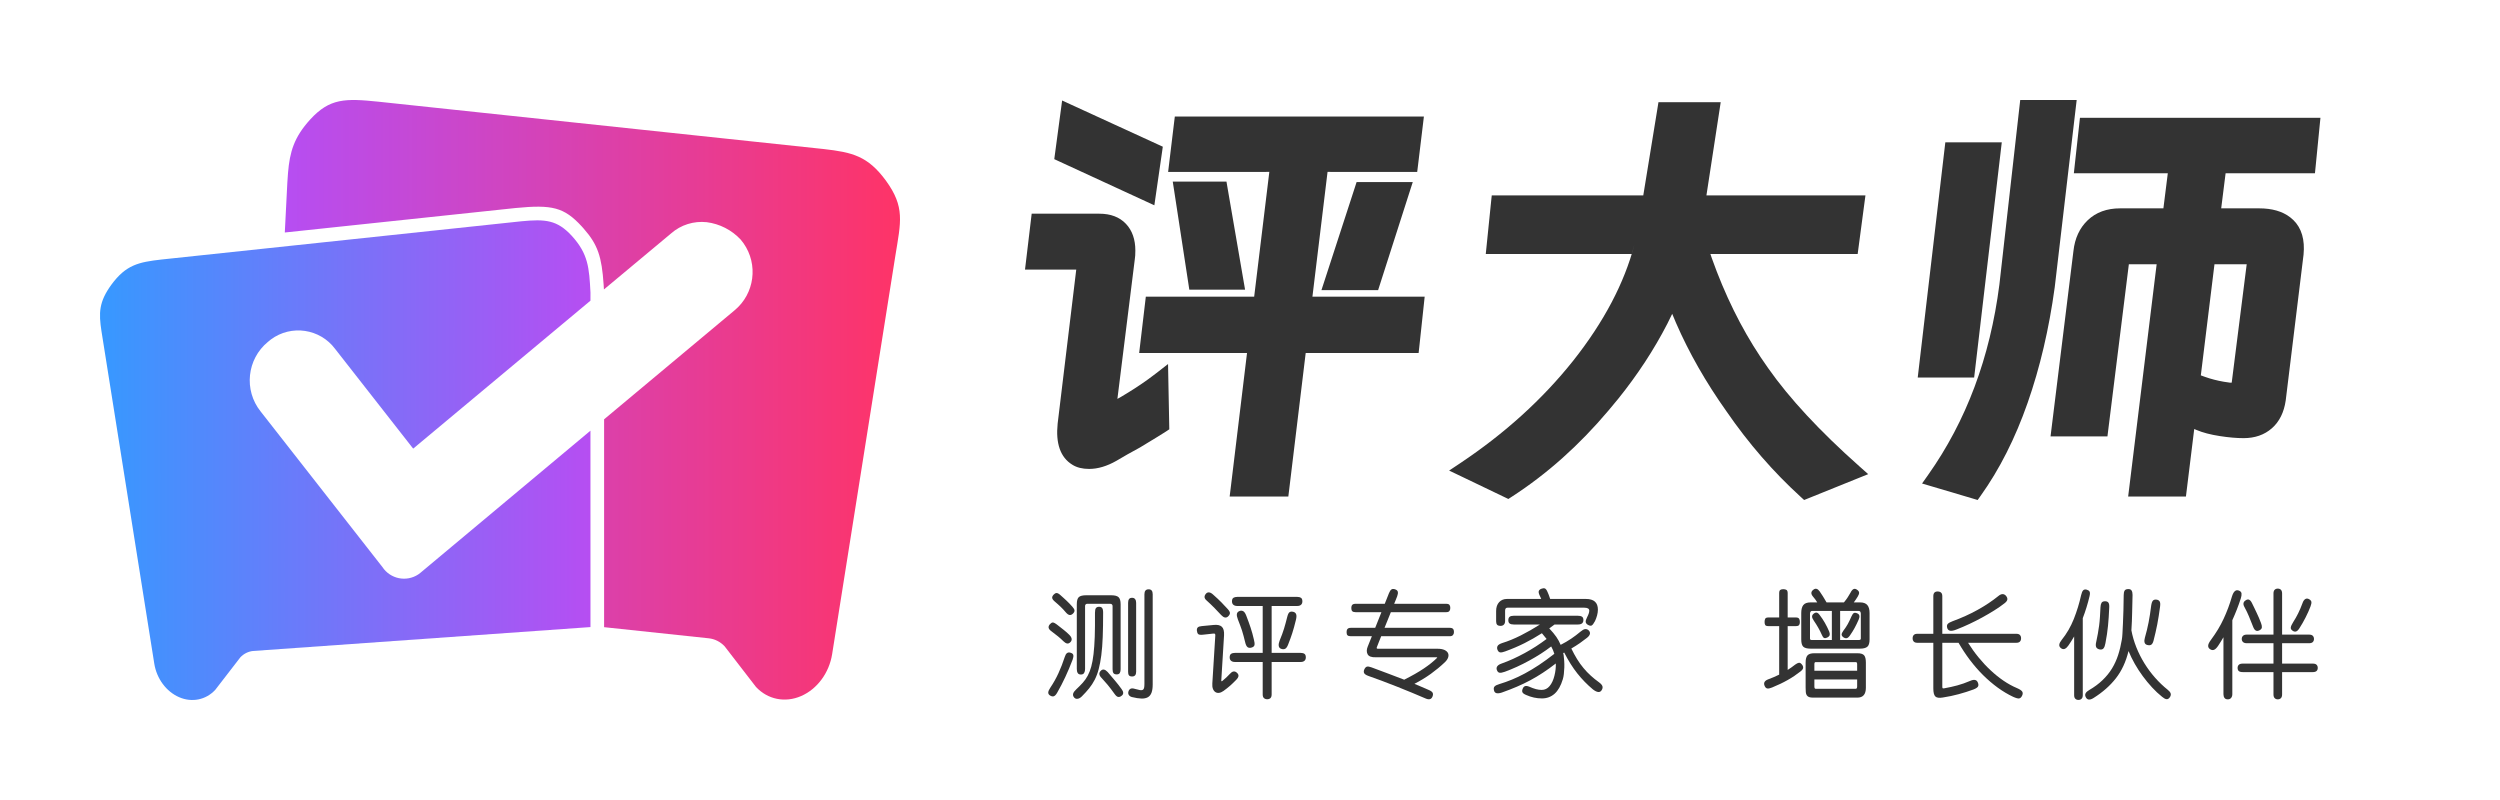 
<svg width="100px" height="32px" viewBox="0 0 100 32" version="1.1" xmlns="http://www.w3.org/2000/svg" xmlns:xlink="http://www.w3.org/1999/xlink">
    <defs>
        <linearGradient x1="100%" y1="50%" x2="-1.26095414e-13%" y2="50%" id="linearGradient-s-mpnd13zp-1">
            <stop stop-color="#FF3366" offset="0%"></stop>
            <stop stop-color="#B64EF2" offset="100%"></stop>
        </linearGradient>
        <linearGradient x1="-6.86659495e-14%" y1="42.031%" x2="99.773%" y2="42.031%" id="linearGradient-s-mpnd13zp-2">
            <stop stop-color="#3699FF" offset="0%"></stop>
            <stop stop-color="#B64EF2" offset="100%"></stop>
        </linearGradient>
    </defs>
    <g id="页面-1" stroke="none" stroke-width="1" fill="none" fill-rule="evenodd">
        <g id="评大师20250215" transform="translate(-16, -368)">
            <g id="评大师LOGO备份-2" transform="translate(16, 368)">
                <polygon id="矩形" points="0 0 100 1.60982339e-13 100 32 0 32"></polygon>
                <g id="Brand" transform="translate(41, 4)" fill="#333333" fill-rule="nonzero">
                    <path d="M15.956,0.66 L15.916,0.993 L15.72,2.616 L15.688,2.878 L12.102,2.876 L11.497,7.866 L15.987,7.866 L15.952,8.195 L15.774,9.854 L15.745,10.119 L11.228,10.119 L10.565,15.601 L10.533,15.862 L8.186,15.862 L8.227,15.529 L8.881,10.119 L4.567,10.119 L4.606,9.787 L4.802,8.128 L4.833,7.866 L9.167,7.866 L9.773,2.876 L5.725,2.878 L5.765,2.545 L5.961,0.922 L5.993,0.66 L15.956,0.66 Z M2.975,4.548 C3.42,4.548 3.781,4.681 4.038,4.954 C4.291,5.221 4.414,5.583 4.414,6.023 C4.414,6.168 4.407,6.284 4.393,6.363 L3.696,11.956 L3.852,11.868 C4.239,11.64 4.599,11.407 4.931,11.167 L5.254,10.925 L5.722,10.561 L5.733,11.154 L5.769,13.009 L5.772,13.172 L5.637,13.262 C5.524,13.337 5.185,13.545 4.599,13.899 L4.088,14.181 L3.657,14.432 C3.282,14.646 2.917,14.757 2.564,14.757 C2.298,14.757 2.071,14.702 1.892,14.588 C1.409,14.292 1.224,13.728 1.306,12.943 L2.05,6.783 L0,6.784 L0.04,6.451 L0.236,4.81 L0.267,4.548 L2.975,4.548 Z M15.511,3.282 L15.386,3.67 L14.191,7.398 L14.125,7.604 L11.858,7.604 L11.985,7.215 L13.198,3.487 L13.264,3.282 L15.511,3.282 Z M8.059,3.264 L8.101,3.511 L8.743,7.239 L8.803,7.586 L6.572,7.586 L6.534,7.334 L5.963,3.606 L5.91,3.264 L8.059,3.264 Z M1.485,0.02 L1.85,0.188 L5.31,1.775 L5.512,1.868 L5.481,2.088 L5.231,3.818 L5.174,4.212 L4.812,4.045 L1.37,2.458 L1.171,2.366 L1.2,2.148 L1.432,0.418 L1.485,0.02 Z" id="形状"></path>
                    <path d="M27.828,0.089 L27.776,0.431 L27.257,3.817 L33.618,3.817 L33.573,4.153 L33.341,5.901 L33.307,6.159 L27.415,6.159 L27.472,6.326 C27.992,7.79 28.642,9.109 29.424,10.286 L29.723,10.721 C30.576,11.937 31.792,13.247 33.369,14.647 L33.728,14.966 L33.283,15.145 L31.339,15.93 L31.165,16 L31.027,15.874 C29.928,14.872 28.938,13.731 28.06,12.455 C27.234,11.292 26.561,10.112 26.041,8.917 L25.888,8.553 L25.693,8.951 C25.161,9.984 24.508,10.982 23.735,11.944 L23.339,12.421 C22.167,13.811 20.879,14.96 19.474,15.868 L19.334,15.959 L19.184,15.887 L17.436,15.048 L16.965,14.823 L17.4,14.533 C19.194,13.337 20.705,11.966 21.933,10.422 C23.158,8.872 23.971,7.326 24.376,5.787 L24.269,6.159 L18.431,6.159 L18.464,5.832 L18.642,4.084 L18.67,3.817 L24.731,3.817 L25.298,0.339 L25.338,0.089 L25.591,0.089 L27.828,0.089 Z" id="路径"></path>
                    <path d="M42.067,0 L42.028,0.332 L41.19,7.484 C40.961,9.162 40.599,10.703 40.105,12.114 C39.609,13.531 38.984,14.769 38.229,15.827 L38.106,16 L37.903,15.939 L36.28,15.458 L35.882,15.34 L36.122,15.001 C37.65,12.842 38.602,10.302 38.976,7.381 L39.779,0.264 L39.809,0 L40.074,0 L42.067,0 Z M51.818,0.713 L51.785,1.04 L51.625,2.663 L51.598,2.931 L48.024,2.931 L47.848,4.334 L49.367,4.334 C49.877,4.334 50.294,4.451 50.607,4.692 L50.734,4.802 C51.067,5.127 51.199,5.594 51.142,6.184 L50.428,12.023 C50.359,12.494 50.176,12.867 49.875,13.131 C49.575,13.395 49.192,13.526 48.743,13.526 C48.465,13.526 48.146,13.498 47.787,13.442 C47.42,13.385 47.112,13.305 46.862,13.199 L46.769,13.161 L46.469,15.601 L46.437,15.862 L44.126,15.862 L44.167,15.529 L45.266,6.57 L44.154,6.57 L43.33,13.194 L43.298,13.455 L41.022,13.455 L41.063,13.121 L41.937,6.044 C41.992,5.537 42.182,5.121 42.509,4.809 C42.84,4.492 43.277,4.334 43.802,4.334 L45.536,4.334 L45.712,2.931 L41.954,2.931 L41.99,2.601 L42.169,0.978 L42.198,0.713 L51.818,0.713 Z M48.269,11.301 L48.868,6.57 L47.579,6.57 L47.033,11.015 L47.202,11.076 C47.435,11.159 47.688,11.224 47.947,11.269 L48.208,11.308 L48.261,11.308 L48.269,11.301 Z M39.071,1.694 L39.032,2.026 L37.997,10.838 L37.966,11.1 L35.709,11.1 L35.748,10.768 L36.782,1.957 L36.813,1.694 L39.071,1.694 Z" id="形状"></path>
                </g>
                <g id="Slogan" transform="translate(41.93, 23.53)" fill="#333333" fill-rule="nonzero">
                    <path d="M2.895,3.239 C2.895,3.3 2.884,3.35 2.862,3.388 C2.841,3.427 2.799,3.446 2.738,3.446 C2.674,3.446 2.63,3.428 2.607,3.393 C2.584,3.358 2.573,3.306 2.573,3.239 L2.573,0.709 C2.573,0.687 2.565,0.668 2.55,0.649 C2.534,0.631 2.51,0.622 2.476,0.622 L1.556,0.622 C1.531,0.622 1.511,0.63 1.496,0.647 C1.481,0.664 1.473,0.684 1.473,0.709 L1.473,3.23 C1.473,3.291 1.461,3.343 1.436,3.386 C1.412,3.429 1.369,3.451 1.308,3.451 C1.246,3.451 1.203,3.431 1.179,3.391 C1.154,3.351 1.142,3.297 1.142,3.23 L1.142,0.64 C1.142,0.499 1.169,0.404 1.222,0.355 C1.276,0.306 1.372,0.281 1.51,0.281 L2.522,0.281 C2.66,0.281 2.757,0.306 2.812,0.357 C2.867,0.408 2.895,0.502 2.895,0.64 L2.895,3.239 Z M3.516,3.34 C3.516,3.466 3.462,3.529 3.355,3.529 C3.293,3.529 3.251,3.513 3.228,3.483 C3.205,3.452 3.194,3.405 3.194,3.34 L3.194,0.585 C3.194,0.523 3.205,0.474 3.228,0.438 C3.251,0.401 3.293,0.382 3.355,0.382 C3.41,0.382 3.45,0.401 3.476,0.438 C3.503,0.474 3.516,0.523 3.516,0.585 L3.516,3.34 Z M4.178,3.846 C4.178,3.981 4.163,4.091 4.132,4.175 C4.101,4.259 4.052,4.321 3.985,4.359 C3.917,4.397 3.831,4.415 3.727,4.412 C3.623,4.409 3.496,4.389 3.345,4.352 C3.29,4.337 3.25,4.309 3.223,4.269 C3.197,4.229 3.192,4.183 3.207,4.131 C3.223,4.079 3.25,4.042 3.29,4.021 C3.33,3.999 3.39,4.001 3.47,4.026 C3.552,4.05 3.618,4.066 3.667,4.074 C3.716,4.082 3.754,4.078 3.78,4.065 C3.806,4.051 3.824,4.025 3.833,3.986 C3.842,3.948 3.847,3.895 3.847,3.828 L3.847,0.24 C3.847,0.108 3.903,0.042 4.017,0.042 C4.124,0.042 4.178,0.108 4.178,0.24 L4.178,3.846 Z M1.869,0.985 C1.869,0.893 1.881,0.83 1.906,0.796 C1.93,0.763 1.968,0.744 2.021,0.741 C2.079,0.738 2.123,0.753 2.152,0.787 C2.181,0.821 2.195,0.882 2.195,0.971 C2.195,1.342 2.19,1.667 2.179,1.946 C2.169,2.225 2.149,2.471 2.122,2.682 C2.094,2.894 2.06,3.078 2.018,3.234 C1.977,3.391 1.924,3.532 1.86,3.658 C1.795,3.783 1.721,3.898 1.636,4.003 C1.552,4.107 1.455,4.214 1.344,4.325 C1.283,4.386 1.222,4.419 1.16,4.423 C1.099,4.428 1.05,4.4 1.013,4.338 C0.989,4.295 0.984,4.251 0.999,4.205 C1.015,4.159 1.055,4.105 1.119,4.044 C1.217,3.952 1.304,3.865 1.379,3.782 C1.454,3.699 1.52,3.605 1.577,3.501 C1.633,3.397 1.681,3.276 1.719,3.138 C1.758,3 1.788,2.833 1.811,2.636 C1.834,2.44 1.85,2.208 1.86,1.939 C1.869,1.671 1.872,1.353 1.869,0.985 Z M2.927,4.306 C2.884,4.34 2.841,4.354 2.798,4.348 C2.755,4.341 2.709,4.305 2.66,4.237 C2.605,4.16 2.554,4.091 2.508,4.03 C2.462,3.969 2.418,3.913 2.375,3.862 C2.332,3.812 2.289,3.763 2.246,3.715 C2.203,3.668 2.157,3.616 2.108,3.561 C2.025,3.466 2.024,3.378 2.103,3.299 C2.18,3.222 2.27,3.239 2.375,3.349 C2.488,3.481 2.587,3.597 2.671,3.697 C2.756,3.796 2.842,3.907 2.931,4.03 C2.974,4.085 2.997,4.137 2.998,4.184 C3,4.232 2.976,4.272 2.927,4.306 Z M0.99,1.013 C0.947,1.055 0.903,1.075 0.857,1.07 C0.811,1.065 0.76,1.031 0.705,0.967 C0.665,0.921 0.628,0.879 0.595,0.842 C0.561,0.806 0.526,0.77 0.491,0.737 C0.456,0.703 0.42,0.67 0.383,0.638 C0.346,0.605 0.305,0.569 0.259,0.53 C0.197,0.477 0.164,0.431 0.158,0.389 C0.151,0.348 0.171,0.303 0.217,0.254 C0.254,0.214 0.292,0.193 0.332,0.191 C0.372,0.19 0.423,0.217 0.484,0.272 C0.533,0.315 0.578,0.355 0.618,0.392 C0.657,0.428 0.697,0.464 0.735,0.5 C0.773,0.535 0.811,0.572 0.848,0.612 C0.884,0.652 0.924,0.695 0.967,0.741 C1.019,0.799 1.047,0.848 1.05,0.888 C1.053,0.928 1.033,0.97 0.99,1.013 Z M0.884,2.158 C0.841,2.201 0.797,2.218 0.751,2.209 C0.705,2.199 0.656,2.169 0.604,2.117 C0.539,2.052 0.469,1.989 0.392,1.926 C0.315,1.863 0.225,1.793 0.121,1.716 C0.001,1.63 -0.019,1.54 0.061,1.445 C0.104,1.396 0.143,1.371 0.178,1.369 C0.214,1.368 0.266,1.393 0.337,1.445 C0.441,1.525 0.536,1.599 0.622,1.668 C0.708,1.737 0.782,1.802 0.843,1.864 C0.895,1.916 0.926,1.967 0.935,2.018 C0.944,2.068 0.927,2.115 0.884,2.158 Z M0.976,2.853 C0.927,2.981 0.879,3.102 0.831,3.216 C0.784,3.329 0.735,3.44 0.684,3.547 C0.634,3.654 0.582,3.76 0.528,3.865 C0.474,3.969 0.417,4.075 0.355,4.182 C0.309,4.262 0.263,4.308 0.217,4.322 C0.171,4.336 0.118,4.321 0.056,4.279 C0.013,4.245 -0.005,4.204 0.001,4.157 C0.007,4.109 0.035,4.049 0.084,3.975 C0.21,3.788 0.318,3.595 0.408,3.398 C0.499,3.2 0.584,2.98 0.664,2.738 C0.706,2.6 0.78,2.546 0.884,2.577 C0.952,2.595 0.991,2.626 1.002,2.671 C1.012,2.715 1.004,2.776 0.976,2.853 Z" id="形状"></path>
                    <path d="M8.936,2.949 L8.936,4.246 C8.936,4.314 8.92,4.363 8.888,4.394 C8.856,4.424 8.812,4.44 8.757,4.44 C8.705,4.44 8.662,4.424 8.628,4.394 C8.594,4.363 8.578,4.314 8.578,4.246 L8.578,2.949 L7.464,2.949 C7.403,2.949 7.353,2.934 7.315,2.903 C7.277,2.872 7.257,2.826 7.257,2.765 C7.257,2.695 7.277,2.647 7.315,2.623 C7.353,2.598 7.403,2.586 7.464,2.586 L8.578,2.586 L8.578,0.709 L7.556,0.709 C7.495,0.709 7.445,0.694 7.407,0.663 C7.369,0.632 7.349,0.586 7.349,0.525 C7.349,0.454 7.369,0.407 7.407,0.382 C7.445,0.358 7.495,0.346 7.556,0.346 L9.962,0.346 C10.024,0.346 10.073,0.358 10.109,0.382 C10.146,0.407 10.165,0.454 10.165,0.525 C10.165,0.586 10.146,0.632 10.109,0.663 C10.073,0.694 10.024,0.709 9.962,0.709 L8.936,0.709 L8.936,2.586 L10.1,2.586 C10.162,2.586 10.211,2.598 10.247,2.623 C10.284,2.647 10.303,2.695 10.303,2.765 C10.303,2.826 10.284,2.872 10.247,2.903 C10.211,2.934 10.162,2.949 10.1,2.949 L8.936,2.949 Z M7.533,3.368 C7.586,3.411 7.611,3.456 7.609,3.503 C7.608,3.551 7.576,3.605 7.515,3.667 C7.435,3.75 7.356,3.826 7.276,3.897 C7.196,3.967 7.107,4.038 7.009,4.108 C6.948,4.151 6.889,4.177 6.834,4.184 C6.779,4.192 6.73,4.182 6.687,4.154 C6.644,4.127 6.611,4.084 6.588,4.026 C6.565,3.967 6.557,3.895 6.563,3.809 L6.682,1.891 C6.689,1.83 6.662,1.804 6.604,1.813 L6.181,1.859 C6.092,1.868 6.032,1.86 6.002,1.836 C5.971,1.811 5.953,1.765 5.946,1.698 C5.94,1.64 5.952,1.596 5.981,1.567 C6.01,1.538 6.063,1.52 6.14,1.514 L6.618,1.468 C6.765,1.453 6.873,1.476 6.942,1.539 C7.011,1.602 7.041,1.716 7.032,1.882 L6.922,3.676 C6.919,3.725 6.934,3.734 6.968,3.704 C7.02,3.661 7.072,3.615 7.124,3.568 C7.176,3.52 7.224,3.472 7.267,3.423 C7.359,3.319 7.448,3.3 7.533,3.368 Z M9.907,1.266 C9.879,1.379 9.854,1.477 9.831,1.56 C9.808,1.643 9.785,1.72 9.762,1.792 C9.739,1.864 9.715,1.936 9.688,2.008 C9.662,2.081 9.631,2.163 9.594,2.255 C9.56,2.343 9.521,2.399 9.475,2.422 C9.429,2.445 9.373,2.445 9.309,2.42 C9.257,2.399 9.227,2.36 9.219,2.303 C9.212,2.246 9.223,2.178 9.254,2.098 C9.294,2.003 9.327,1.917 9.355,1.841 C9.383,1.764 9.408,1.69 9.431,1.617 C9.454,1.545 9.475,1.471 9.495,1.394 C9.515,1.318 9.537,1.232 9.562,1.137 C9.587,1.039 9.618,0.978 9.656,0.955 C9.695,0.932 9.744,0.928 9.806,0.944 C9.861,0.959 9.898,0.991 9.916,1.04 C9.935,1.089 9.932,1.164 9.907,1.266 Z M8.228,2.061 C8.253,2.153 8.259,2.224 8.249,2.273 C8.238,2.322 8.197,2.356 8.127,2.374 C8.065,2.393 8.014,2.386 7.973,2.356 C7.931,2.325 7.898,2.256 7.874,2.149 C7.852,2.06 7.832,1.979 7.812,1.905 C7.792,1.831 7.771,1.76 7.75,1.691 C7.728,1.622 7.704,1.552 7.676,1.482 C7.648,1.411 7.618,1.331 7.584,1.243 C7.55,1.154 7.537,1.083 7.545,1.031 C7.553,0.979 7.584,0.94 7.639,0.916 C7.691,0.891 7.742,0.891 7.791,0.914 C7.84,0.937 7.883,0.997 7.92,1.095 C7.957,1.187 7.989,1.272 8.016,1.351 C8.044,1.429 8.07,1.505 8.095,1.578 C8.119,1.652 8.142,1.728 8.164,1.806 C8.185,1.884 8.207,1.969 8.228,2.061 Z M7.193,1.128 C7.113,1.201 7.021,1.183 6.917,1.072 C6.831,0.98 6.741,0.886 6.648,0.789 C6.554,0.693 6.449,0.592 6.333,0.488 C6.232,0.402 6.225,0.31 6.314,0.212 C6.345,0.178 6.384,0.163 6.432,0.166 C6.479,0.169 6.534,0.198 6.595,0.254 C6.73,0.373 6.842,0.478 6.931,0.569 C7.02,0.659 7.101,0.746 7.175,0.829 C7.233,0.89 7.264,0.943 7.267,0.987 C7.27,1.032 7.245,1.078 7.193,1.128 Z" id="形状"></path>
                    <path d="M12.945,1.919 L12.103,1.919 C12.042,1.919 11.998,1.907 11.972,1.884 C11.946,1.861 11.933,1.818 11.933,1.753 C11.933,1.698 11.946,1.656 11.972,1.627 C11.998,1.598 12.042,1.583 12.103,1.583 L13.078,1.583 L13.327,0.957 L12.292,0.957 C12.23,0.957 12.187,0.944 12.161,0.918 C12.135,0.892 12.122,0.848 12.122,0.787 C12.122,0.735 12.135,0.694 12.161,0.665 C12.187,0.636 12.23,0.622 12.292,0.622 L13.46,0.622 L13.63,0.194 C13.661,0.12 13.693,0.072 13.727,0.049 C13.761,0.026 13.804,0.022 13.856,0.037 C13.929,0.059 13.972,0.093 13.982,0.141 C13.993,0.188 13.985,0.249 13.957,0.323 C13.936,0.375 13.916,0.425 13.897,0.474 C13.879,0.523 13.859,0.572 13.837,0.622 L15.917,0.622 C15.981,0.622 16.025,0.636 16.048,0.665 C16.071,0.694 16.082,0.735 16.082,0.787 C16.082,0.836 16.071,0.877 16.048,0.909 C16.025,0.941 15.981,0.957 15.917,0.957 L13.704,0.957 C13.661,1.065 13.619,1.17 13.577,1.272 C13.536,1.375 13.494,1.479 13.451,1.583 L16.059,1.583 C16.121,1.583 16.164,1.597 16.19,1.624 C16.216,1.652 16.229,1.693 16.229,1.749 C16.229,1.798 16.216,1.838 16.19,1.87 C16.164,1.903 16.121,1.919 16.059,1.919 L13.318,1.919 C13.287,1.992 13.257,2.067 13.228,2.142 C13.199,2.217 13.17,2.29 13.143,2.36 C13.137,2.376 13.136,2.389 13.14,2.402 C13.145,2.414 13.161,2.42 13.189,2.42 L15.572,2.42 C15.685,2.42 15.777,2.436 15.848,2.468 C15.918,2.501 15.966,2.543 15.99,2.595 C16.015,2.647 16.016,2.705 15.995,2.77 C15.973,2.834 15.929,2.899 15.861,2.963 C15.69,3.125 15.504,3.279 15.305,3.423 C15.105,3.567 14.886,3.7 14.647,3.823 C14.742,3.863 14.836,3.903 14.93,3.943 C15.023,3.983 15.119,4.024 15.217,4.067 C15.306,4.104 15.36,4.144 15.378,4.187 C15.397,4.229 15.392,4.282 15.365,4.343 C15.319,4.447 15.227,4.469 15.089,4.407 C14.932,4.34 14.755,4.265 14.557,4.182 C14.359,4.099 14.157,4.017 13.95,3.936 C13.743,3.855 13.54,3.776 13.341,3.701 C13.141,3.626 12.962,3.561 12.802,3.506 C12.71,3.472 12.654,3.434 12.634,3.391 C12.615,3.348 12.618,3.297 12.646,3.239 C12.674,3.181 12.708,3.146 12.749,3.135 C12.791,3.125 12.851,3.135 12.931,3.165 C13.161,3.251 13.384,3.334 13.598,3.414 C13.813,3.493 14.026,3.575 14.238,3.658 C14.55,3.501 14.813,3.352 15.024,3.209 C15.236,3.066 15.411,2.926 15.549,2.788 C15.567,2.77 15.561,2.761 15.53,2.761 L13.106,2.761 C12.931,2.767 12.821,2.727 12.775,2.641 C12.729,2.555 12.73,2.452 12.779,2.333 L12.945,1.919 Z" id="路径"></path>
                    <path d="M20.252,1.45 C20.187,1.502 20.117,1.554 20.04,1.606 C20.157,1.729 20.251,1.842 20.323,1.946 C20.395,2.051 20.453,2.156 20.496,2.264 C20.652,2.184 20.794,2.101 20.921,2.015 C21.048,1.929 21.172,1.836 21.291,1.735 C21.362,1.676 21.419,1.644 21.464,1.636 C21.508,1.628 21.552,1.638 21.595,1.666 C21.65,1.709 21.675,1.758 21.669,1.813 C21.662,1.868 21.623,1.925 21.549,1.983 C21.46,2.054 21.365,2.124 21.264,2.195 C21.163,2.265 21.049,2.337 20.923,2.411 C20.997,2.564 21.074,2.705 21.153,2.834 C21.233,2.963 21.318,3.082 21.409,3.191 C21.499,3.3 21.596,3.401 21.699,3.494 C21.801,3.588 21.912,3.677 22.032,3.763 C22.112,3.822 22.158,3.877 22.17,3.929 C22.182,3.981 22.167,4.036 22.124,4.095 C22.057,4.183 21.943,4.167 21.784,4.044 C21.557,3.854 21.35,3.642 21.165,3.409 C20.979,3.176 20.804,2.897 20.638,2.572 C20.632,2.578 20.625,2.582 20.618,2.583 C20.61,2.585 20.603,2.589 20.597,2.595 C20.6,2.607 20.603,2.619 20.606,2.632 C20.609,2.644 20.612,2.656 20.615,2.669 C20.624,2.736 20.632,2.813 20.638,2.901 C20.644,2.988 20.646,3.077 20.643,3.168 C20.64,3.258 20.634,3.345 20.624,3.428 C20.615,3.51 20.601,3.581 20.583,3.639 C20.503,3.903 20.393,4.097 20.252,4.221 C20.111,4.345 19.942,4.407 19.746,4.407 C19.531,4.407 19.321,4.361 19.116,4.269 C19.036,4.236 18.987,4.2 18.968,4.161 C18.95,4.123 18.953,4.076 18.978,4.021 C18.996,3.969 19.026,3.934 19.067,3.917 C19.109,3.901 19.166,3.907 19.24,3.938 C19.338,3.981 19.427,4.013 19.507,4.035 C19.586,4.056 19.663,4.067 19.737,4.067 C19.862,4.067 19.968,4.016 20.054,3.913 C20.14,3.81 20.204,3.673 20.247,3.501 C20.29,3.329 20.309,3.165 20.302,3.009 C20.125,3.147 19.953,3.27 19.787,3.379 C19.622,3.488 19.453,3.589 19.281,3.681 C19.109,3.773 18.931,3.858 18.745,3.938 C18.56,4.018 18.358,4.096 18.14,4.173 C17.953,4.234 17.849,4.202 17.828,4.076 C17.812,4.012 17.821,3.962 17.855,3.927 C17.889,3.891 17.953,3.86 18.048,3.832 C18.211,3.783 18.377,3.724 18.545,3.655 C18.714,3.586 18.888,3.503 19.067,3.407 C19.247,3.31 19.434,3.198 19.629,3.069 C19.823,2.94 20.028,2.791 20.243,2.623 C20.227,2.573 20.21,2.524 20.19,2.475 C20.17,2.426 20.146,2.377 20.118,2.328 C19.987,2.429 19.846,2.527 19.698,2.623 C19.549,2.718 19.395,2.809 19.235,2.896 C19.076,2.984 18.914,3.065 18.75,3.14 C18.586,3.215 18.424,3.282 18.265,3.34 C18.17,3.374 18.098,3.387 18.051,3.379 C18.003,3.372 17.967,3.334 17.943,3.267 C17.906,3.153 17.972,3.067 18.14,3.009 C18.288,2.957 18.439,2.895 18.594,2.825 C18.748,2.754 18.903,2.677 19.058,2.593 C19.213,2.508 19.364,2.419 19.511,2.324 C19.658,2.228 19.799,2.13 19.934,2.029 C19.879,1.956 19.816,1.879 19.746,1.799 C19.516,1.946 19.284,2.079 19.049,2.197 C18.814,2.315 18.557,2.425 18.278,2.526 C18.189,2.56 18.121,2.573 18.074,2.565 C18.026,2.557 17.99,2.52 17.966,2.452 C17.947,2.4 17.95,2.352 17.975,2.307 C17.999,2.263 18.062,2.224 18.163,2.19 C18.393,2.12 18.64,2.018 18.902,1.887 C19.164,1.755 19.419,1.609 19.668,1.45 L18.619,1.45 C18.545,1.45 18.491,1.437 18.456,1.41 C18.42,1.384 18.403,1.341 18.403,1.279 C18.403,1.215 18.42,1.169 18.456,1.141 C18.491,1.114 18.545,1.1 18.619,1.1 L21.186,1.1 C21.256,1.1 21.311,1.112 21.349,1.137 C21.387,1.161 21.406,1.206 21.406,1.27 C21.406,1.39 21.333,1.45 21.186,1.45 L20.252,1.45 Z M19.718,0.428 C19.712,0.407 19.704,0.386 19.693,0.366 C19.682,0.346 19.672,0.326 19.663,0.304 C19.623,0.221 19.609,0.16 19.619,0.12 C19.63,0.08 19.661,0.048 19.714,0.024 C19.775,-0.001 19.825,-0.006 19.863,0.007 C19.901,0.021 19.937,0.068 19.971,0.148 C19.987,0.178 20.003,0.218 20.02,0.265 C20.036,0.313 20.056,0.367 20.077,0.428 L21.508,0.428 C21.827,0.428 21.986,0.571 21.986,0.856 C21.986,0.927 21.975,1.003 21.954,1.084 C21.932,1.165 21.905,1.241 21.871,1.312 C21.819,1.41 21.774,1.469 21.738,1.489 C21.701,1.509 21.65,1.5 21.586,1.463 C21.534,1.433 21.505,1.395 21.498,1.351 C21.492,1.306 21.512,1.239 21.558,1.151 C21.613,1.046 21.641,0.962 21.641,0.898 C21.641,0.818 21.575,0.778 21.443,0.778 L18.366,0.778 C18.304,0.778 18.274,0.819 18.274,0.902 L18.274,1.312 C18.274,1.373 18.258,1.42 18.226,1.454 C18.193,1.488 18.15,1.505 18.094,1.505 C18.027,1.505 17.98,1.489 17.954,1.459 C17.928,1.428 17.915,1.382 17.915,1.321 L17.915,0.911 C17.915,0.761 17.955,0.643 18.035,0.557 C18.114,0.471 18.219,0.428 18.347,0.428 L19.718,0.428 Z" id="形状"></path>
                    <path d="M32.471,0.566 C32.606,0.566 32.703,0.602 32.763,0.672 C32.823,0.743 32.853,0.848 32.853,0.99 L32.853,2.048 C32.853,2.192 32.823,2.289 32.763,2.34 C32.703,2.39 32.606,2.416 32.471,2.416 L30.493,2.416 C30.355,2.416 30.258,2.39 30.203,2.34 C30.148,2.289 30.12,2.192 30.12,2.048 L30.12,0.99 C30.12,0.848 30.148,0.743 30.203,0.672 C30.258,0.602 30.355,0.566 30.493,0.566 L30.76,0.566 C30.735,0.523 30.708,0.483 30.679,0.444 C30.65,0.406 30.62,0.369 30.589,0.332 C30.497,0.224 30.504,0.132 30.608,0.056 C30.694,-0.009 30.777,0.014 30.856,0.125 C30.899,0.186 30.943,0.252 30.987,0.323 C31.032,0.393 31.08,0.474 31.132,0.566 L31.827,0.566 C31.888,0.493 31.94,0.424 31.981,0.359 C32.022,0.295 32.06,0.232 32.094,0.171 C32.127,0.103 32.166,0.058 32.209,0.035 C32.252,0.012 32.302,0.022 32.36,0.065 C32.406,0.099 32.431,0.135 32.434,0.175 C32.437,0.215 32.42,0.266 32.383,0.327 C32.356,0.37 32.33,0.411 32.305,0.449 C32.281,0.487 32.253,0.526 32.222,0.566 L32.471,0.566 Z M32.705,3.98 C32.705,4.243 32.592,4.375 32.365,4.375 L30.594,4.375 C30.524,4.375 30.469,4.367 30.431,4.352 C30.392,4.337 30.363,4.313 30.341,4.281 C30.32,4.249 30.307,4.207 30.302,4.157 C30.297,4.106 30.295,4.047 30.295,3.98 L30.295,2.972 C30.295,2.834 30.321,2.738 30.373,2.682 C30.425,2.627 30.514,2.6 30.64,2.6 L32.365,2.6 C32.497,2.6 32.587,2.627 32.634,2.682 C32.682,2.738 32.705,2.834 32.705,2.972 L32.705,3.98 Z M28.786,3.648 C28.875,3.615 28.956,3.582 29.028,3.552 C29.1,3.521 29.17,3.489 29.237,3.455 L29.237,1.514 L28.8,1.514 C28.739,1.514 28.699,1.5 28.68,1.473 C28.662,1.445 28.653,1.404 28.653,1.348 C28.653,1.293 28.662,1.249 28.68,1.217 C28.699,1.185 28.739,1.169 28.8,1.169 L29.237,1.169 L29.237,0.198 C29.237,0.131 29.252,0.087 29.281,0.067 C29.31,0.047 29.351,0.037 29.403,0.037 C29.455,0.037 29.497,0.047 29.529,0.067 C29.561,0.087 29.577,0.131 29.577,0.198 L29.577,1.169 L29.909,1.169 C29.97,1.169 30.011,1.185 30.033,1.217 C30.054,1.249 30.065,1.293 30.065,1.348 C30.065,1.404 30.054,1.445 30.033,1.473 C30.011,1.5 29.97,1.514 29.909,1.514 L29.577,1.514 L29.577,3.267 C29.627,3.233 29.676,3.2 29.725,3.168 C29.774,3.135 29.824,3.098 29.876,3.055 C29.935,3.012 29.984,2.987 30.024,2.981 C30.064,2.975 30.103,2.997 30.143,3.046 C30.18,3.089 30.198,3.132 30.196,3.177 C30.195,3.221 30.162,3.27 30.097,3.322 C30.011,3.389 29.926,3.451 29.842,3.508 C29.758,3.565 29.669,3.619 29.577,3.671 C29.485,3.723 29.388,3.774 29.285,3.823 C29.183,3.872 29.071,3.921 28.952,3.97 C28.869,4.004 28.806,4.017 28.763,4.009 C28.72,4.002 28.687,3.972 28.662,3.92 C28.601,3.797 28.642,3.707 28.786,3.648 Z M31.344,0.907 L30.543,0.907 C30.519,0.907 30.501,0.919 30.488,0.944 C30.476,0.968 30.47,0.993 30.47,1.017 L30.47,2.015 C30.47,2.052 30.494,2.071 30.543,2.071 L31.344,2.071 L31.344,0.907 Z M32.503,1.017 C32.503,0.993 32.497,0.968 32.485,0.944 C32.472,0.919 32.449,0.907 32.416,0.907 L31.675,0.907 L31.675,2.071 L32.416,2.071 C32.474,2.071 32.503,2.052 32.503,2.015 L32.503,1.017 Z M32.356,3.648 L30.645,3.648 L30.645,3.929 C30.645,3.99 30.662,4.021 30.695,4.021 L32.301,4.021 C32.337,4.021 32.356,3.99 32.356,3.929 L32.356,3.648 Z M32.356,3.037 C32.356,2.981 32.337,2.954 32.301,2.954 L30.695,2.954 C30.662,2.954 30.645,2.981 30.645,3.037 L30.645,3.299 L32.356,3.299 L32.356,3.037 Z M31.233,1.721 C31.258,1.776 31.266,1.824 31.259,1.866 C31.251,1.907 31.217,1.943 31.155,1.974 C31.106,1.998 31.066,2.003 31.033,1.988 C31.001,1.972 30.973,1.934 30.948,1.873 C30.905,1.775 30.856,1.677 30.801,1.581 C30.746,1.484 30.688,1.391 30.626,1.302 C30.577,1.232 30.553,1.175 30.553,1.132 C30.553,1.089 30.574,1.051 30.617,1.017 C30.663,0.98 30.705,0.967 30.744,0.976 C30.782,0.985 30.823,1.02 30.865,1.082 C30.936,1.174 31.003,1.275 31.066,1.385 C31.128,1.496 31.184,1.607 31.233,1.721 Z M32.416,1.256 C32.364,1.376 32.31,1.486 32.255,1.588 C32.199,1.689 32.137,1.79 32.066,1.891 C32.023,1.952 31.981,1.988 31.94,1.997 C31.898,2.006 31.853,1.994 31.804,1.96 C31.758,1.926 31.735,1.89 31.735,1.852 C31.735,1.814 31.759,1.761 31.808,1.693 C31.876,1.604 31.933,1.519 31.979,1.436 C32.025,1.353 32.075,1.249 32.13,1.123 C32.161,1.052 32.193,1.009 32.225,0.992 C32.257,0.975 32.301,0.979 32.356,1.003 C32.454,1.043 32.474,1.128 32.416,1.256 Z" id="形状"></path>
                    <path d="M34.759,2.181 C34.698,2.181 34.652,2.165 34.621,2.133 C34.59,2.1 34.575,2.057 34.575,2.002 C34.575,1.946 34.59,1.903 34.621,1.87 C34.652,1.838 34.698,1.822 34.759,1.822 L35.403,1.822 L35.403,0.318 C35.403,0.192 35.46,0.129 35.573,0.129 C35.632,0.129 35.678,0.144 35.711,0.173 C35.745,0.202 35.762,0.25 35.762,0.318 L35.762,1.822 L38.729,1.822 C38.79,1.822 38.836,1.838 38.867,1.87 C38.898,1.903 38.913,1.946 38.913,2.002 C38.913,2.057 38.898,2.1 38.867,2.133 C38.836,2.165 38.79,2.181 38.729,2.181 L36.792,2.181 C36.921,2.386 37.061,2.582 37.213,2.767 C37.365,2.953 37.524,3.124 37.692,3.28 C37.859,3.437 38.031,3.576 38.209,3.697 C38.387,3.818 38.566,3.917 38.747,3.993 C38.861,4.042 38.931,4.089 38.959,4.134 C38.987,4.178 38.985,4.233 38.954,4.297 C38.924,4.361 38.885,4.398 38.839,4.407 C38.793,4.417 38.712,4.395 38.596,4.343 C38.387,4.245 38.182,4.122 37.979,3.975 C37.777,3.828 37.582,3.661 37.395,3.476 C37.208,3.29 37.032,3.088 36.866,2.869 C36.7,2.649 36.549,2.42 36.411,2.181 L35.762,2.181 L35.762,3.924 C35.762,3.961 35.766,3.985 35.773,3.996 C35.781,4.006 35.802,4.009 35.836,4.003 C36.026,3.969 36.203,3.93 36.367,3.885 C36.531,3.841 36.702,3.78 36.88,3.704 C37.042,3.633 37.145,3.659 37.188,3.782 C37.212,3.843 37.212,3.894 37.188,3.934 C37.163,3.973 37.104,4.012 37.009,4.049 C36.818,4.119 36.621,4.182 36.417,4.237 C36.213,4.292 36.001,4.337 35.78,4.371 C35.636,4.395 35.537,4.381 35.484,4.329 C35.43,4.277 35.403,4.17 35.403,4.007 L35.403,2.181 L34.759,2.181 Z M38.315,0.309 C38.355,0.361 38.371,0.409 38.363,0.454 C38.356,0.498 38.321,0.545 38.26,0.594 C38.131,0.695 37.989,0.794 37.834,0.891 C37.679,0.987 37.519,1.081 37.354,1.171 C37.188,1.262 37.018,1.348 36.845,1.429 C36.672,1.51 36.503,1.583 36.337,1.647 C36.217,1.696 36.128,1.713 36.068,1.698 C36.008,1.683 35.97,1.641 35.955,1.574 C35.94,1.509 35.949,1.46 35.983,1.424 C36.016,1.389 36.078,1.354 36.167,1.321 C36.529,1.189 36.864,1.037 37.174,0.865 C37.484,0.694 37.761,0.508 38.007,0.309 C38.065,0.26 38.121,0.235 38.175,0.235 C38.228,0.235 38.275,0.26 38.315,0.309 Z" id="形状"></path>
                    <path d="M43.372,0.267 C43.366,0.494 43.361,0.725 43.356,0.96 C43.352,1.194 43.342,1.436 43.326,1.684 C43.369,1.914 43.435,2.14 43.524,2.363 C43.613,2.585 43.72,2.798 43.846,3.002 C43.972,3.206 44.114,3.398 44.272,3.577 C44.43,3.756 44.599,3.918 44.78,4.062 C44.841,4.111 44.88,4.158 44.895,4.203 C44.91,4.247 44.903,4.295 44.872,4.348 C44.829,4.415 44.781,4.445 44.729,4.437 C44.677,4.43 44.619,4.398 44.555,4.343 C44.417,4.233 44.282,4.107 44.152,3.966 C44.022,3.825 43.898,3.675 43.782,3.517 C43.665,3.359 43.559,3.195 43.462,3.025 C43.365,2.855 43.282,2.684 43.211,2.512 C43.107,2.941 42.938,3.305 42.705,3.602 C42.472,3.9 42.175,4.162 41.813,4.389 C41.653,4.49 41.546,4.472 41.491,4.334 C41.451,4.239 41.5,4.151 41.638,4.072 C41.844,3.952 42.021,3.821 42.169,3.678 C42.318,3.536 42.444,3.381 42.547,3.214 C42.649,3.047 42.732,2.866 42.795,2.673 C42.858,2.48 42.908,2.271 42.945,2.048 C42.954,2.002 42.961,1.923 42.968,1.811 C42.974,1.699 42.981,1.565 42.988,1.408 C42.996,1.252 43.002,1.077 43.007,0.884 C43.011,0.691 43.015,0.488 43.018,0.277 C43.018,0.197 43.03,0.136 43.055,0.095 C43.079,0.053 43.13,0.033 43.207,0.033 C43.268,0.033 43.311,0.053 43.336,0.095 C43.36,0.136 43.372,0.194 43.372,0.267 Z M40.806,2.291 C40.763,2.353 40.717,2.396 40.67,2.42 C40.622,2.445 40.571,2.439 40.516,2.402 C40.457,2.359 40.433,2.309 40.442,2.252 C40.451,2.196 40.482,2.135 40.534,2.071 C40.737,1.819 40.899,1.539 41.022,1.231 C41.144,0.923 41.243,0.603 41.316,0.272 C41.338,0.18 41.364,0.117 41.397,0.083 C41.429,0.05 41.476,0.04 41.537,0.056 C41.592,0.071 41.63,0.096 41.652,0.132 C41.673,0.167 41.673,0.229 41.652,0.318 C41.581,0.618 41.491,0.911 41.381,1.197 L41.381,4.279 C41.381,4.343 41.364,4.39 41.332,4.421 C41.3,4.452 41.258,4.467 41.206,4.467 C41.157,4.467 41.116,4.452 41.084,4.421 C41.052,4.39 41.036,4.343 41.036,4.279 L41.036,1.928 C40.959,2.06 40.882,2.181 40.806,2.291 Z M42.439,0.773 C42.432,0.917 42.425,1.048 42.418,1.164 C42.41,1.281 42.401,1.394 42.39,1.505 C42.379,1.615 42.366,1.726 42.349,1.836 C42.332,1.946 42.311,2.067 42.287,2.199 C42.271,2.291 42.247,2.359 42.213,2.402 C42.179,2.445 42.127,2.46 42.057,2.448 C41.983,2.432 41.936,2.4 41.916,2.351 C41.896,2.302 41.897,2.233 41.919,2.144 C41.943,2.031 41.965,1.92 41.985,1.813 C42.005,1.706 42.022,1.597 42.036,1.486 C42.05,1.376 42.061,1.262 42.068,1.144 C42.076,1.026 42.083,0.898 42.089,0.76 C42.092,0.686 42.106,0.628 42.13,0.585 C42.155,0.542 42.202,0.52 42.273,0.52 C42.337,0.52 42.383,0.54 42.409,0.58 C42.435,0.62 42.445,0.684 42.439,0.773 Z M44.334,0.456 C44.386,0.462 44.426,0.484 44.453,0.523 C44.481,0.561 44.487,0.634 44.472,0.741 C44.453,0.87 44.436,0.992 44.419,1.107 C44.402,1.222 44.383,1.334 44.361,1.443 C44.34,1.552 44.317,1.66 44.292,1.767 C44.268,1.874 44.24,1.986 44.21,2.103 C44.188,2.182 44.157,2.235 44.118,2.259 C44.078,2.284 44.024,2.287 43.957,2.268 C43.901,2.253 43.867,2.22 43.853,2.169 C43.839,2.119 43.843,2.055 43.865,1.979 C43.895,1.874 43.923,1.772 43.947,1.67 C43.972,1.569 43.994,1.467 44.014,1.364 C44.034,1.262 44.052,1.155 44.069,1.045 C44.086,0.934 44.102,0.816 44.118,0.691 C44.133,0.592 44.157,0.526 44.189,0.493 C44.221,0.459 44.269,0.447 44.334,0.456 Z" id="形状"></path>
                    <path d="M49.354,4.246 C49.354,4.314 49.338,4.364 49.306,4.396 C49.274,4.428 49.232,4.444 49.18,4.444 C49.13,4.444 49.09,4.428 49.058,4.396 C49.025,4.364 49.009,4.314 49.009,4.246 L49.009,3.354 L47.781,3.354 C47.708,3.354 47.655,3.34 47.622,3.313 C47.59,3.285 47.574,3.242 47.574,3.184 C47.574,3.135 47.59,3.094 47.622,3.062 C47.655,3.03 47.708,3.014 47.781,3.014 L49.009,3.014 L49.009,2.199 L47.942,2.199 C47.875,2.199 47.824,2.183 47.79,2.151 C47.757,2.119 47.74,2.078 47.74,2.029 C47.74,1.977 47.757,1.935 47.79,1.903 C47.824,1.87 47.875,1.854 47.942,1.854 L49.009,1.854 L49.009,0.212 C49.009,0.142 49.025,0.091 49.058,0.06 C49.09,0.03 49.13,0.014 49.18,0.014 C49.232,0.014 49.274,0.03 49.306,0.06 C49.338,0.091 49.354,0.142 49.354,0.212 L49.354,1.854 L50.431,1.854 C50.501,1.854 50.552,1.87 50.583,1.903 C50.613,1.935 50.629,1.977 50.629,2.029 C50.629,2.078 50.613,2.119 50.583,2.151 C50.552,2.183 50.501,2.199 50.431,2.199 L49.354,2.199 L49.354,3.014 L50.583,3.014 C50.653,3.014 50.704,3.03 50.734,3.062 C50.765,3.094 50.78,3.135 50.78,3.184 C50.78,3.297 50.714,3.354 50.583,3.354 L49.354,3.354 L49.354,4.246 Z M47.363,4.237 C47.363,4.298 47.346,4.348 47.314,4.387 C47.282,4.425 47.238,4.444 47.183,4.444 C47.122,4.444 47.077,4.425 47.05,4.387 C47.022,4.348 47.008,4.298 47.008,4.237 L47.008,1.96 C46.975,2.018 46.941,2.074 46.907,2.128 C46.873,2.182 46.84,2.235 46.806,2.287 C46.742,2.385 46.682,2.444 46.627,2.464 C46.571,2.484 46.515,2.471 46.456,2.425 C46.413,2.391 46.393,2.347 46.397,2.291 C46.4,2.236 46.436,2.161 46.507,2.066 C46.611,1.925 46.706,1.785 46.79,1.645 C46.874,1.506 46.949,1.364 47.015,1.222 C47.081,1.079 47.142,0.934 47.197,0.787 C47.252,0.64 47.303,0.487 47.349,0.327 C47.41,0.131 47.497,0.051 47.611,0.088 C47.685,0.112 47.724,0.152 47.731,0.208 C47.737,0.263 47.727,0.329 47.703,0.405 C47.608,0.7 47.494,0.991 47.363,1.279 L47.363,4.237 Z M49.755,1.684 C49.712,1.65 49.694,1.61 49.702,1.562 C49.709,1.515 49.741,1.446 49.796,1.358 C49.873,1.238 49.94,1.119 49.998,1.001 C50.057,0.883 50.113,0.749 50.169,0.599 C50.196,0.519 50.232,0.464 50.277,0.435 C50.321,0.406 50.371,0.405 50.426,0.433 C50.484,0.464 50.517,0.5 50.525,0.543 C50.533,0.586 50.521,0.648 50.491,0.727 C50.438,0.865 50.374,1.01 50.297,1.162 C50.221,1.314 50.135,1.463 50.04,1.611 C49.994,1.681 49.948,1.722 49.902,1.732 C49.856,1.743 49.807,1.727 49.755,1.684 Z M48.508,1.385 C48.536,1.456 48.548,1.515 48.545,1.562 C48.542,1.61 48.511,1.649 48.453,1.68 C48.391,1.713 48.34,1.717 48.299,1.691 C48.257,1.665 48.223,1.615 48.195,1.542 C48.134,1.382 48.078,1.243 48.027,1.123 C47.977,1.003 47.918,0.881 47.85,0.755 C47.816,0.697 47.803,0.645 47.809,0.601 C47.815,0.556 47.844,0.517 47.896,0.484 C47.994,0.413 48.079,0.45 48.149,0.594 C48.186,0.668 48.22,0.737 48.25,0.801 C48.281,0.865 48.311,0.928 48.34,0.99 C48.369,1.051 48.398,1.114 48.425,1.178 C48.453,1.243 48.48,1.312 48.508,1.385 Z" id="形状"></path>
                </g>
                <g id="LOGO" transform="translate(4, 4)" fill-rule="nonzero">
                    <path d="M11.138,0.068 L28.952,1.962 C30.089,2.092 30.711,2.238 31.434,3.222 C32.205,4.282 32.034,4.87 31.815,6.226 L29.286,22.163 C29.168,22.916 28.686,23.565 28.043,23.843 C27.402,24.121 26.705,23.979 26.238,23.476 L24.984,21.851 C24.813,21.669 24.59,21.558 24.349,21.532 L20.164,21.087 L20.164,12.772 L25.379,8.416 C26.189,7.749 26.335,6.578 25.743,5.733 L25.628,5.584 C25.271,5.201 24.788,4.953 24.267,4.887 C23.75,4.833 23.235,4.993 22.845,5.336 L20.157,7.578 L20.145,7.383 C20.07,6.271 19.915,5.791 19.351,5.148 L19.272,5.059 C18.562,4.288 18.088,4.178 16.622,4.321 L7.392,5.3 L7.493,3.312 L7.521,2.91 C7.592,2.079 7.755,1.495 8.412,0.775 C9.19,-0.071 9.805,-0.07 11.138,0.068 Z" id="路径" fill="url(#linearGradient-s-mpnd13zp-1)"></path>
                    <path d="M2.465,6.38 L16.859,4.851 C17.81,4.76 18.282,4.794 18.871,5.433 C19.532,6.159 19.567,6.711 19.619,7.702 L19.618,8.027 L12.527,13.945 L9.407,9.959 C8.801,9.144 7.649,8.976 6.837,9.578 L6.716,9.676 C5.876,10.366 5.745,11.607 6.424,12.457 L11.295,18.68 C11.612,19.159 12.253,19.292 12.732,18.976 L12.813,18.915 L19.618,13.227 L19.619,21.083 L6.121,22.039 C5.928,22.06 5.75,22.149 5.613,22.294 L4.61,23.594 C4.236,23.997 3.678,24.11 3.166,23.888 C2.651,23.666 2.266,23.146 2.171,22.544 L0.058,9.242 C-0.052,8.52 -0.048,8.08 0.453,7.391 C1.037,6.596 1.538,6.485 2.465,6.38 Z" id="路径" fill="url(#linearGradient-s-mpnd13zp-2)"></path>
                </g>
            </g>
        </g>
    </g>
</svg>